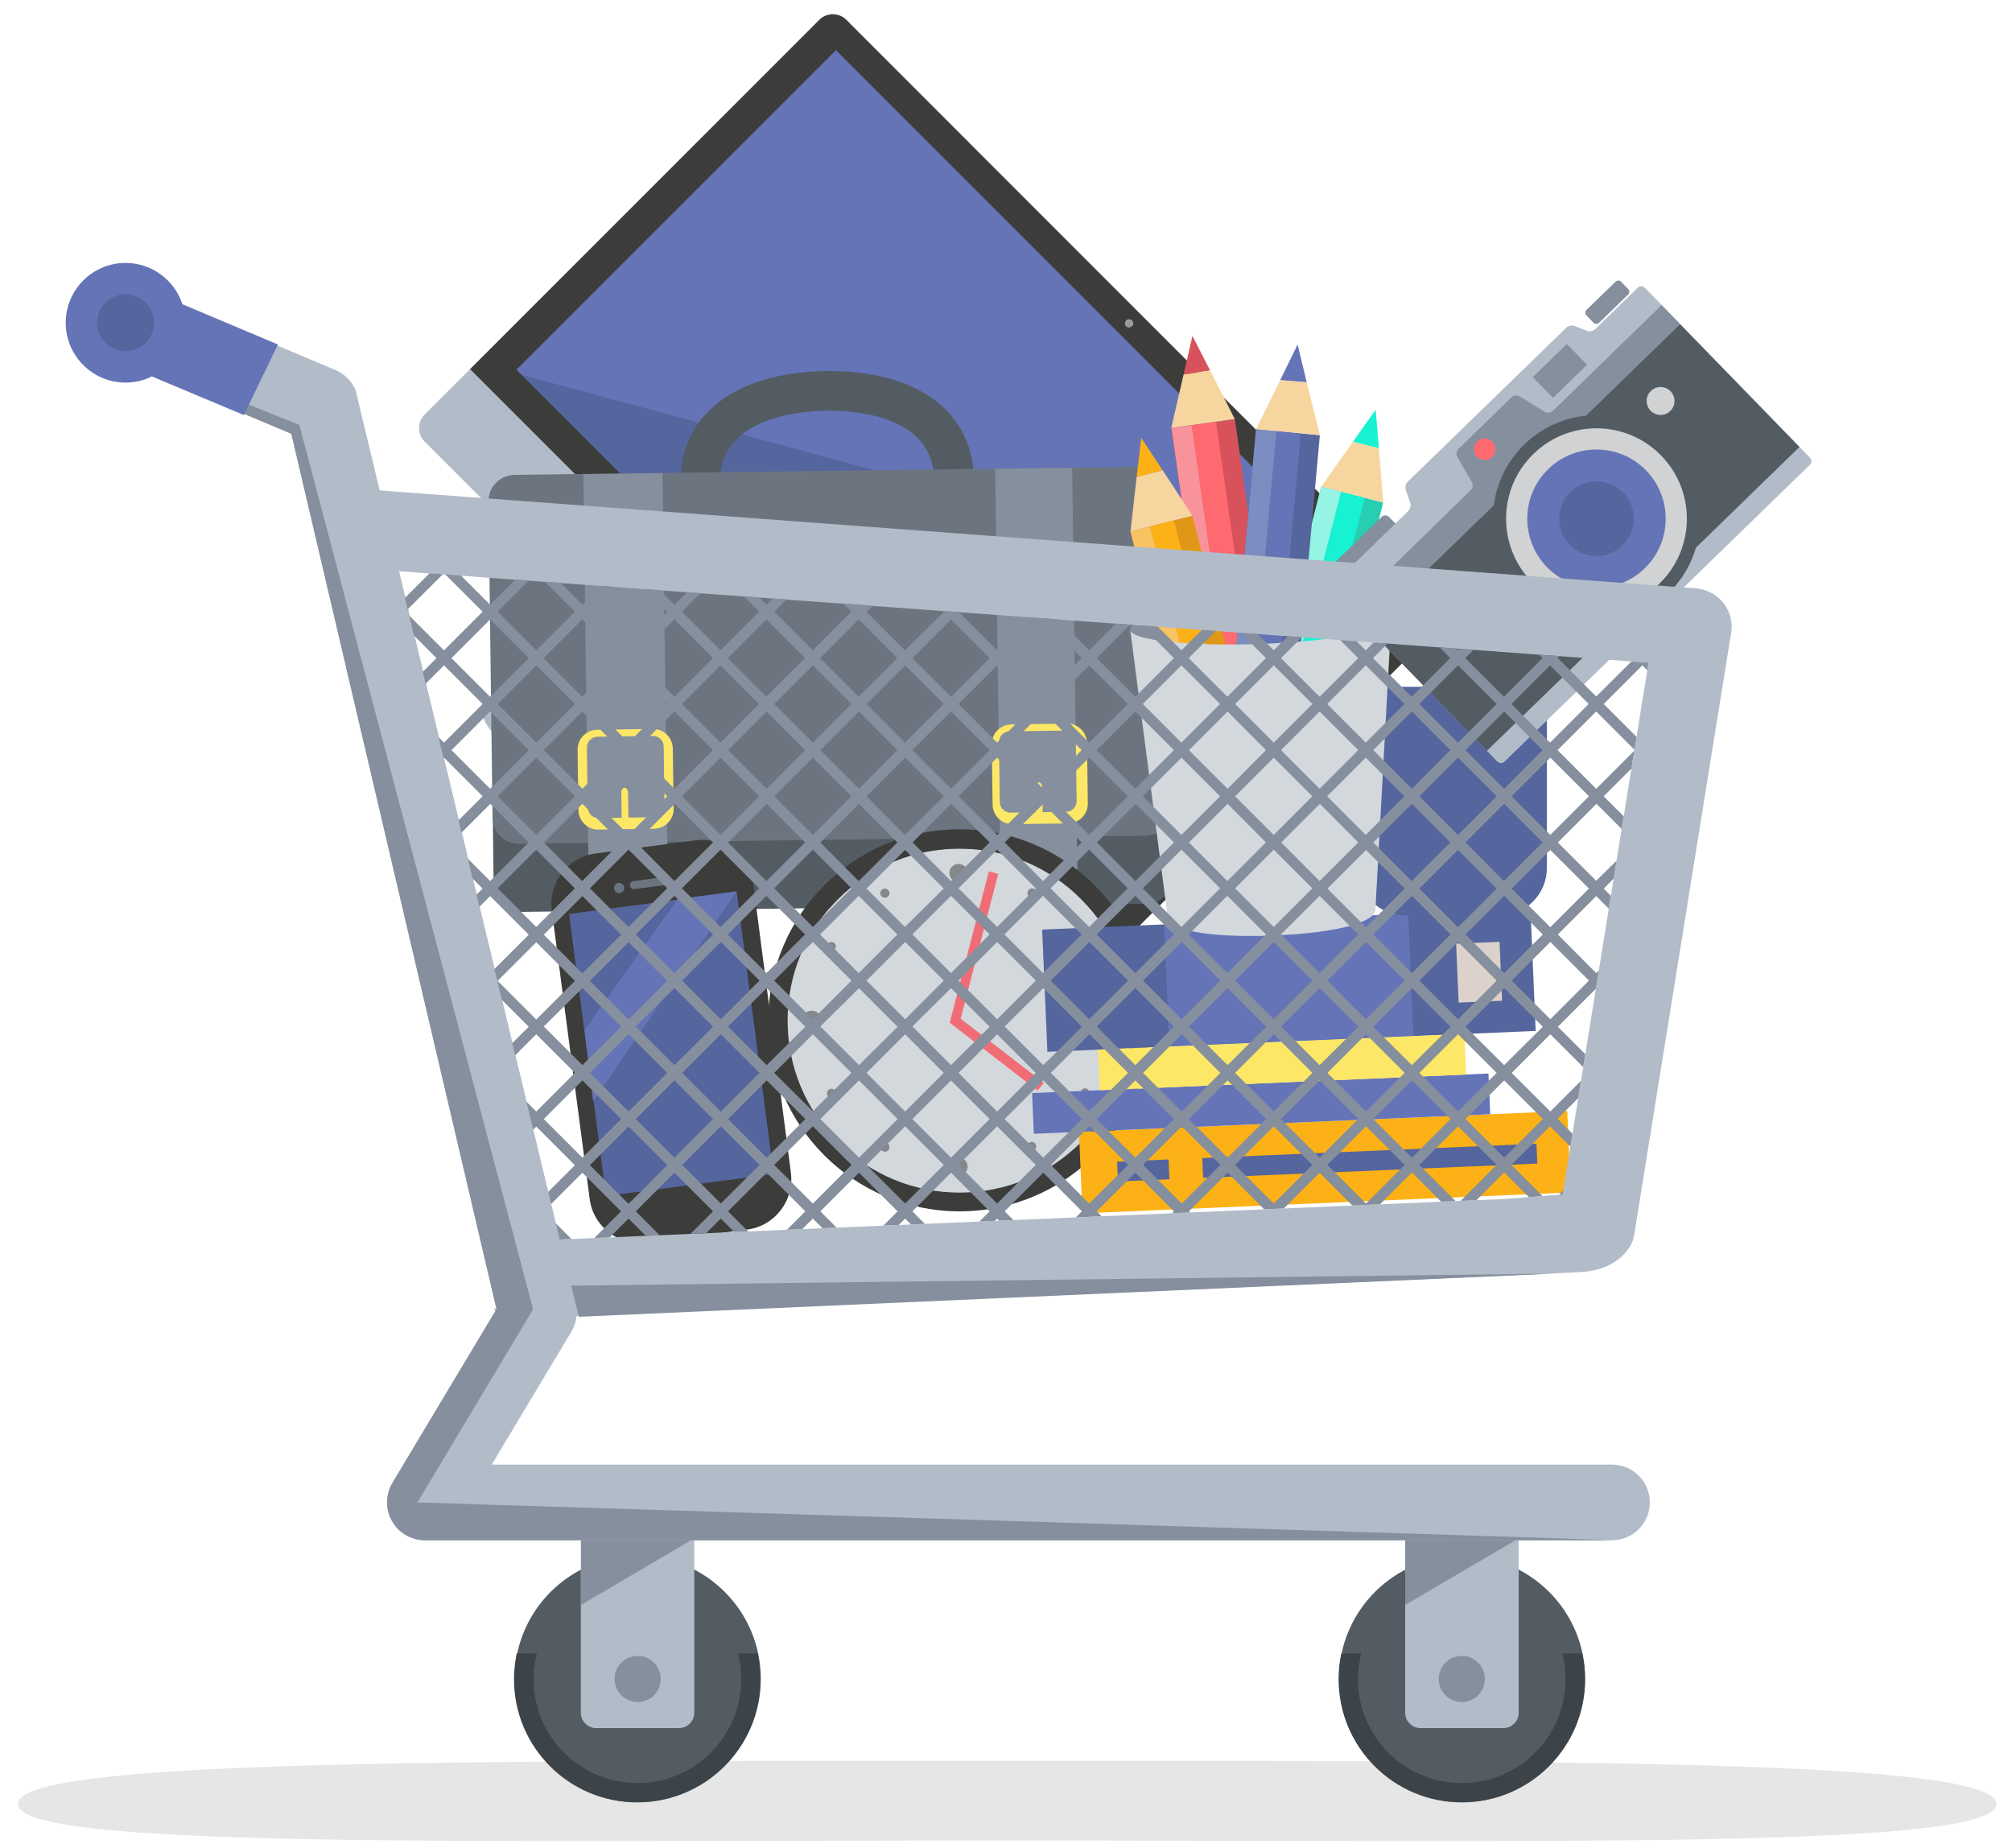 <?xml version="1.0" encoding="utf-8"?>
<!-- Generator: Adobe Illustrator 19.2.1, SVG Export Plug-In . SVG Version: 6.00 Build 0)  -->
<svg version="1.1" xmlns="http://www.w3.org/2000/svg" xmlns:xlink="http://www.w3.org/1999/xlink" x="0px" y="0px"
	 viewBox="0 0 750 688.8" style="enable-background:new 0 0 750 688.8;" xml:space="preserve">
<style type="text/css">
	.st0{opacity:0.1;}
	.st1{fill:#535C63;}
	.st2{fill:#3D4449;}
	.st3{fill:#B2BCC8;}
	.st4{fill:#858F9D;}
	.st5{fill:#55659D;}
	.st6{fill:#6474B7;}
	.st7{fill:#3C3C3B;}
	.st8{fill:#9C9B9B;}
	.st9{fill:#6C757F;}
	.st10{fill:#FDE766;}
	.st11{fill:none;stroke:#6C757F;stroke-width:3;stroke-linecap:round;stroke-miterlimit:10;}
	.st12{fill:#D3D8DD;}
	.st13{fill:#F16D75;}
	.st14{fill:#858789;}
	.st15{fill:#FCB116;}
	.st16{fill:#DCD2CB;}
	.st17{fill:#D8525C;}
	.st18{fill:#F7D59F;}
	.st19{fill:#FE6A70;}
	.st20{fill:#F9939B;}
	.st21{fill:#17F2D3;}
	.st22{fill:#28CEB2;}
	.st23{fill:#95F4E4;}
	.st24{fill:#7C8DC1;}
	.st25{fill:#E09717;}
	.st26{fill:#F9C364;}
	.st27{fill:#D0D2D3;}
	.st28{clip-path:url(#SVGID_2_);fill:#858F9D;}
</style>
<g id="shadow">
	<path class="st0" d="M744.2,672.4c0,16.8-165.1,13.6-368.7,13.6S6.7,689.2,6.7,672.4c0-16.8,165.1-16.1,368.7-16.1
		S744.2,655.6,744.2,672.4z"/>
</g>
<g id="wheels">
	<g>
		<g>
			<ellipse class="st1" cx="237.7" cy="625.8" rx="45.9" ry="45.9"/>
			<path class="st2" d="M275.1,616.3c0.8,3.1,1.2,6.3,1.2,9.6c0,21.3-17.3,38.7-38.7,38.7c-21.3,0-38.7-17.3-38.7-38.7
				c0-3.3,0.5-6.5,1.2-9.6h-7.5c-0.6,3.1-1,6.3-1,9.6c0,25.4,20.6,45.9,45.9,45.9c25.4,0,45.9-20.6,45.9-45.9c0-3.3-0.3-6.5-1-9.6
				H275.1z"/>
			<path class="st3" d="M258.8,638.4c0,3.2-2.6,5.7-5.7,5.7h-30.9c-3.1,0-5.7-2.6-5.7-5.7v-69.2c0-3.1,2.6-5.7,5.7-5.7h30.9
				c3.1,0,5.7,2.6,5.7,5.7V638.4z"/>
			<circle class="st4" cx="237.7" cy="625.8" r="8.6"/>
		</g>
		<g>
			<ellipse class="st1" cx="545" cy="625.8" rx="45.9" ry="45.9"/>
			<path class="st2" d="M582.4,616.3c0.8,3.1,1.2,6.3,1.2,9.6c0,21.3-17.3,38.7-38.7,38.7s-38.7-17.3-38.7-38.7
				c0-3.3,0.5-6.5,1.2-9.6H500c-0.7,3.1-1,6.3-1,9.6c0,25.4,20.6,45.9,45.9,45.9c25.4,0,45.9-20.6,45.9-45.9c0-3.3-0.4-6.5-1-9.6
				H582.4z"/>
			<path class="st3" d="M566.1,638.4c0,3.2-2.6,5.7-5.7,5.7h-30.9c-3.2,0-5.7-2.6-5.7-5.7v-69.2c0-3.1,2.6-5.7,5.7-5.7h30.9
				c3.2,0,5.7,2.6,5.7,5.7V638.4z"/>
			<circle class="st4" cx="544.9" cy="625.8" r="8.6"/>
		</g>
	</g>
	<polygon class="st4" points="216.6,598.2 216.6,573.4 258.8,573.4 	"/>
	<polygon class="st4" points="523.8,598.2 523.8,573.4 566.1,573.4 	"/>
</g>
<g id="imac">
	<g>
		<g>
			
				<rect x="268.1" y="28" transform="matrix(0.707 -0.707 0.707 0.707 -25.26 306.656)" class="st5" width="179" height="311.6"/>
		</g>
		<g>
			<polyline class="st6" points="531,230.7 310.7,10.4 184.1,136.9 			"/>
		</g>
		<g>
			<path class="st4" d="M298.9,305.3L235,241.3c0,0-28.2,27.5-39.9,25.8l78,78C271.4,333.4,298.9,305.3,298.9,305.3z"/>
		</g>
		<g>
			<path class="st3" d="M273.1,345.2l-78-78c-11.8-1.7-25.6-7.4-2,16.2c23.5,23.5,32,32,32,32s8.4,8.4,32,32
				C280.5,370.8,274.8,357,273.1,345.2z"/>
		</g>
		<g>
			<path class="st3" d="M158.3,154.5c-2.8,2.8-2.8,7.3,0,10.1l218.4,218.4c2.8,2.8,7.3,2.8,10.1,0l16.9-16.9L175.2,137.6
				L158.3,154.5z"/>
		</g>
		<g>
			<path class="st7" d="M533.9,225.9L315.5,7.4c-2.8-2.8-7.3-2.8-10.1,0L175.2,137.6l228.5,228.5L533.9,236
				C536.7,233.2,536.7,228.6,533.9,225.9z M421.9,119.5c0.6,0.6,0.6,1.5,0,2.1c-0.6,0.6-1.5,0.6-2.1,0c-0.6-0.6-0.6-1.5,0-2.1
				C420.3,118.9,421.3,118.9,421.9,119.5z M403.6,348.8L192.5,137.8L311.6,18.7l211.1,211.1L403.6,348.8z"/>
		</g>
		<g>
			<path class="st8" d="M419.8,121.6c0.6,0.6,1.5,0.6,2.1,0c0.6-0.6,0.6-1.5,0-2.1c-0.6-0.6-1.5-0.6-2.1,0
				C419.2,120.1,419.2,121,419.8,121.6z"/>
		</g>
	</g>
</g>
<g id="suit_case">
	<g>
		<g>
			<path class="st1" d="M309,231.5c-29.1,0.4-55-23.8-55.3-51.7c-0.3-25.1,20.4-41,54.1-41.5c33.7-0.4,54.8,14.9,55.2,40
				C363.3,206.3,338.1,231.2,309,231.5z M308,153.1c-9.4,0.1-39.9,2.4-39.6,26.5c0.2,17.8,17.6,37.5,40.4,37.2
				c22.8-0.3,39.7-20.4,39.4-38.2C347.9,154.4,317.3,152.9,308,153.1z"/>
		</g>
		<g>
			<path class="st1" d="M436.7,292.6c-0.1-5.4-4.5-9.8-9.9-9.7l-233.5,3c-5.4,0.1-9.8,4.5-9.7,9.9l0.4,34.4c0.1,5.4,4.5,9.8,9.9,9.7
				l233.5-3c5.4-0.1,9.8-4.5,9.7-9.9L436.7,292.6z"/>
		</g>
		<g>
			<g>
				<path class="st9" d="M435.2,183.7c-0.1-5.4-4.5-9.8-9.9-9.7l-233.5,3c-5.4,0.1-9.8,4.5-9.7,9.9l1.5,117.9
					c0.1,5.4,4.5,9.8,9.9,9.7l233.5-3c5.4-0.1,9.8-4.5,9.7-9.9L435.2,183.7z"/>
			</g>
		</g>
		<g>
			<g>
				<g>
					<g>
						
							<rect x="218.5" y="176.5" transform="matrix(1 -1.297925e-02 1.297925e-02 1 -3.329 3.049)" class="st4" width="29.5" height="162.9"/>
					</g>
				</g>
				<g>
					<path class="st10" d="M251.1,301.4c0.1,4.1-3.2,7.4-7.3,7.5l-20.7,0.3c-4.1,0.1-7.4-3.2-7.5-7.3l-0.3-22.4
						c-0.1-4.1,3.2-7.4,7.3-7.5l20.7-0.3c4.1-0.1,7.4,3.2,7.5,7.3L251.1,301.4z M247.4,278.3c0-2.3-1.9-4.1-4.1-4l-20.5,0.3
						c-2.3,0-4.1,1.9-4,4.1l0.3,22.2c0,2.3,1.9,4.1,4.1,4l20.5-0.3c2.3,0,4.1-1.9,4-4.1L247.4,278.3z"/>
				</g>
				<g>
					<g>
						<path class="st10" d="M234.3,307.3c0,0-0.1-8.4-0.2-11.8c0-2.5-2.6-2.5-2.5,0c0,3.4,0.1,6.8,0.2,11.8
							C231.8,309,234.3,309,234.3,307.3C234.3,307.3,234.3,309,234.3,307.3z"/>
					</g>
				</g>
			</g>
			<g>
				<g>
					<g>
						
							<rect x="372" y="174.5" transform="matrix(1 -1.297925e-02 1.297925e-02 1 -3.29 5.037)" class="st4" width="28.7" height="162.9"/>
					</g>
				</g>
				<g>
					<path class="st10" d="M405.5,299.4c0.1,4.1-3.2,7.4-7.3,7.5l-20.7,0.3c-4.1,0.1-7.4-3.2-7.5-7.3l-0.3-22.4
						c-0.1-4.1,3.2-7.4,7.3-7.5l20.7-0.3c4.1-0.1,7.4,3.2,7.5,7.3L405.5,299.4z M401,276.3c0-2.3-1.9-4.1-4.1-4l-20.5,0.3
						c-2.3,0-4.1,1.9-4,4.1l0.3,22.2c0,2.3,1.9,4.1,4.1,4l20.5-0.3c2.3,0,4.1-1.9,4-4.1L401,276.3z"/>
				</g>
				<g>
					<g>
						<path class="st10" d="M388.7,305.3c0,0-0.1-8.4-0.2-11.8c0-2.5-2.6-2.5-2.5,0c0,3.4,0.1,6.8,0.2,11.8
							C386.2,307,388.7,307,388.7,305.3C388.7,305.3,388.7,307,388.7,305.3z"/>
					</g>
				</g>
			</g>
		</g>
	</g>
</g>
<g id="phne">
	<path class="st7" d="M278.5,458.3l-37.4,4.9c-10.4,1.4-20-6-21.3-16.4l-14.1-107.4c-1.4-10.4,6-20,16.4-21.3l37.4-4.9
		c10.4-1.4,20,6,21.3,16.4L294.8,437C296.2,447.4,288.8,457,278.5,458.3z"/>
	<line class="st11" x1="236.3" y1="329.9" x2="248.6" y2="328.3"/>
	
		<rect x="218.8" y="335.8" transform="matrix(0.992 -0.13 0.13 0.992 -48.581 35.973)" class="st5" width="63" height="106"/>
	
		<ellipse transform="matrix(0.992 -0.13 0.13 0.992 -41.16 32.929)" class="st9" cx="230.8" cy="330.7" rx="1.9" ry="1.9"/>
	<polygon class="st6" points="217.9,384 252.6,335.1 274.6,332.2 221.1,410.5 	"/>
</g>
<g id="clock">
	<g id="clock_2_">
		<path class="st12" d="M357.7,316.3c17.1,0,33.2,6.7,45.3,18.8c12.1,12.1,18.8,28.2,18.8,45.3c0,17.1-6.7,33.2-18.8,45.3
			c-12.1,12.1-28.2,18.8-45.3,18.8s-33.2-6.7-45.3-18.8c-12.1-12.1-18.8-28.2-18.8-45.3c0-17.1,6.7-33.2,18.8-45.3
			C324.5,322.9,340.6,316.3,357.7,316.3L357.7,316.3z"/>
		<path class="st7" d="M357.7,316.3c17.1,0,33.2,6.7,45.3,18.8c12.1,12.1,18.8,28.2,18.8,45.3c0,17.1-6.7,33.2-18.8,45.3
			c-12.1,12.1-28.2,18.8-45.3,18.8s-33.2-6.7-45.3-18.8c-12.1-12.1-18.8-28.2-18.8-45.3c0-17.1,6.7-33.2,18.8-45.3
			C324.5,322.9,340.6,316.3,357.7,316.3L357.7,316.3z M357.7,309.1c-39.4,0-71.3,31.9-71.3,71.2c0,39.3,31.9,71.2,71.3,71.2
			c39.3,0,71.3-31.9,71.3-71.2C428.9,341,397,309.1,357.7,309.1L357.7,309.1z"/>
		<polygon class="st13" points="358.1,379.7 372.1,325.7 368.6,324.8 354.1,380.9 353.9,381.1 386.8,406.5 389.1,403.6 		"/>
		<g>
			<circle class="st14" cx="411.8" cy="380.1" r="3.4"/>
			<circle class="st14" cx="302.6" cy="380.1" r="3.4"/>
			<circle class="st14" cx="357.3" cy="325.4" r="3.4"/>
			<circle class="st14" cx="357.3" cy="434.8" r="3.4"/>
			
				<ellipse transform="matrix(0.5 -0.866 0.866 0.5 -150.607 553.963)" class="st14" cx="404.5" cy="407.4" rx="1.7" ry="1.7"/>
			
				<ellipse transform="matrix(0.5 -0.866 0.866 0.5 -150.6 444.738)" class="st14" cx="309.9" cy="352.8" rx="1.7" ry="1.7"/>
			
				<ellipse transform="matrix(0.5 -0.866 0.866 0.5 -95.853 499.585)" class="st14" cx="384.7" cy="332.8" rx="1.7" ry="1.7"/>
			<ellipse transform="matrix(0.5 -0.866 0.866 0.5 -205.295 499.502)" class="st14" cx="329.9" cy="427.5" rx="1.7" ry="1.7"/>
			
				<ellipse transform="matrix(0.866 -0.5 0.5 0.866 -162.176 249.485)" class="st14" cx="384.6" cy="427.4" rx="1.7" ry="1.7"/>
			
				<ellipse transform="matrix(0.866 -0.5 0.5 0.866 -122.238 209.655)" class="st14" cx="329.9" cy="332.8" rx="1.7" ry="1.7"/>
			<ellipse transform="matrix(0.866 -0.5 0.5 0.866 -122.215 249.623)" class="st14" cx="404.7" cy="352.9" rx="1.7" ry="1.7"/>
			
				<ellipse transform="matrix(0.866 -0.5 0.5 0.866 -162.23 209.486)" class="st14" cx="309.9" cy="407.6" rx="1.7" ry="1.7"/>
		</g>
	</g>
</g>
<g id="books">
	<g id="books_4_">
		
			<rect x="402.8" y="418" transform="matrix(0.999 -4.275434e-02 4.275434e-02 0.999 -18.07 21.513)" class="st15" width="182.2" height="30.4"/>
		
			<rect x="389.4" y="342.6" transform="matrix(0.999 -4.275434e-02 4.275434e-02 0.999 -15.183 20.877)" class="st5" width="182.2" height="45.6"/>
		
			<rect x="434.9" y="342.6" transform="matrix(0.999 -4.275434e-02 4.275434e-02 0.999 -15.183 20.877)" class="st6" width="91.1" height="45.6"/>
		
			<rect x="385" y="403.8" transform="matrix(0.999 -4.275434e-02 4.275434e-02 0.999 -17.161 20.474)" class="st6" width="170.3" height="15.2"/>
		
			<rect x="409.6" y="388.3" transform="matrix(0.999 -4.275434e-02 4.275434e-02 0.999 -16.489 20.797)" class="st10" width="136.7" height="15.2"/>
		
			<rect x="543.3" y="351.4" transform="matrix(0.999 -4.275434e-02 4.275434e-02 0.999 -14.992 23.908)" class="st16" width="16.2" height="22"/>
		
			<rect x="448.3" y="429" transform="matrix(0.999 -4.275434e-02 4.275434e-02 0.999 -18.03 22.23)" class="st5" width="124.7" height="7.4"/>
		
			<rect x="416.6" y="432.6" transform="matrix(0.999 -4.275434e-02 4.275434e-02 0.999 -18.262 18.622)" class="st5" width="19.2" height="7.4"/>
	</g>
</g>
<g id="cup">
	<path class="st5" d="M506.2,256.1v20.8c-9,1.8-16.2,9.3-17.2,18.9c-1.2,11.2,6.4,21.4,17.2,23.5v4.3c0,9.7,7.9,17.6,17.6,17.6h35.2
		c9.7,0,17.6-7.9,17.6-17.6v-67.6H506.2z M495.2,296.5c0.7-6.4,5.2-11.4,11-13.1v29.5C499.2,310.9,494.4,304,495.2,296.5z"/>
</g>
<g id="pencil_bucket">
	<g>
		<polygon class="st17" points="451.1,138.1 441.2,139.6 444.5,125.2 		"/>
		<g>
			
				<ellipse transform="matrix(0.999 -3.739868e-02 3.739868e-02 0.999 -8.38 17.74)" class="st4" cx="470" cy="232.9" rx="48.7" ry="7.1"/>
			<polygon class="st17" points="477.1,274.3 453.5,277.6 436.6,159.5 460.3,156.2 			"/>
			<polygon class="st18" points="436.6,159.5 441.2,139.6 451.1,138.1 460.3,156.2 			"/>
		</g>
		<polygon class="st19" points="453.3,157.2 444.2,158.5 461,276.5 470.1,275.2 		"/>
		<polygon class="st20" points="436.7,159.5 444.2,158.5 461,276.5 453.5,277.6 		"/>
		<polygon class="st21" points="514,167.1 504.3,164.7 512.8,152.7 		"/>
		<g>
			<polygon class="st22" points="486.2,302.9 463.1,297 492.5,181.4 515.6,187.3 			"/>
			<polygon class="st18" points="492.5,181.4 504.3,164.7 514,167.1 515.6,187.3 			"/>
		</g>
		<polygon class="st21" points="508.7,185.6 499.9,183.3 470.4,298.9 479.3,301.1 		"/>
		<polygon class="st23" points="492.5,181.4 499.9,183.3 470.4,298.9 463.1,297 		"/>
		<polygon class="st6" points="487.1,142.5 477.2,141.7 483.7,128.4 		"/>
		<g>
			<polygon class="st5" points="481.2,281 457.4,278.8 468.2,160 492,162.2 			"/>
			<polygon class="st18" points="468.2,160 477.2,141.7 487.1,142.5 492,162.2 			"/>
		</g>
		<polygon class="st6" points="484.9,161.6 475.8,160.7 465,279.5 474.1,280.3 		"/>
		<polygon class="st24" points="468.2,160 475.8,160.7 465,279.5 457.4,278.8 		"/>
		<polygon class="st15" points="433.4,175.3 423.7,177.8 425.4,163.2 		"/>
		<g>
			<polygon class="st25" points="474.1,307.8 450.9,313.6 421.4,198.1 444.5,192.2 			"/>
			<polygon class="st18" points="421.4,198.1 423.7,177.8 433.4,175.3 444.5,192.2 			"/>
		</g>
		<polygon class="st15" points="437.6,194 428.7,196.3 458.3,311.8 467.1,309.5 		"/>
		<polygon class="st26" points="421.4,198.1 428.7,196.3 458.3,311.8 450.9,313.6 		"/>
	</g>
	<g>
		<path class="st12" d="M421.3,234.7c0.1,3.9,22.1,6.3,48.9,5.3s48.5-5,48.4-8.9l-5.9,108l0,0l0,0c0.1,3.9-11.6,8.6-38.4,9.6
			s-38.9-2.8-39-6.7l0,0l0,0L421.3,234.7z"/>
	</g>
</g>
<g id="camera">
	<g>
		<g>
			<path class="st4" d="M515.1,192.6L498,209.2c-0.7,0.7-0.7,1.9,0,2.6l3.4,3.5c0.7,0.7,1.9,0.7,2.6,0l17.1-16.6
				c0.7-0.7,0.7-1.9,0-2.6l-3.4-3.5C517,192,515.8,191.9,515.1,192.6z"/>
			<path class="st3" d="M610.5,107.2l-15.9,15.5c-0.7,0.7-2.1,1-3,0.6l-4.7-1.8c-0.9-0.4-2.3-0.1-3,0.6l-59.2,57.5
				c-0.7,0.7-1,2-0.7,3l1.7,4.8c0.3,0.9,0,2.3-0.7,3l-28.3,27.6c-0.7,0.7-0.7,1.9,0,2.6l61.5,63.3c0.7,0.7,1.9,0.7,2.6,0
				l113.9-110.7c0.7-0.7,0.7-1.9,0-2.6l-61.5-63.3C612.4,106.5,611.2,106.5,610.5,107.2z"/>
			<path class="st4" d="M619.4,113.7l-40.6,39.5c-0.7,0.7-2,0.8-2.9,0.3l-9.5-5.8c-0.9-0.5-2.1-0.4-2.9,0.3l-19.9,19.4
				c-0.7,0.7-0.9,2-0.4,2.8l5.5,9.6c0.5,0.9,0.3,2.2-0.4,2.8L502.9,227l6.8,7l116.5-113.3L619.4,113.7z"/>
			<ellipse transform="matrix(0.717 -0.697 0.697 0.717 40.024 433.197)" class="st19" cx="553.4" cy="167.3" rx="4" ry="4"/>
			
				<rect x="572.6" y="132.7" transform="matrix(0.717 -0.697 0.697 0.717 68.323 444.505)" class="st4" width="17.7" height="10.8"/>
			<path class="st4" d="M602.2,105l-10.8,10.5c-0.6,0.6-0.6,1.5,0,2.1l2.6,2.7c0.6,0.6,1.5,0.6,2.1,0l10.8-10.5
				c0.6-0.6,0.6-1.5,0-2.1l-2.6-2.7C603.8,104.4,602.8,104.4,602.2,105z"/>
		</g>
		<g>
			
				<rect x="509" y="168.3" transform="matrix(0.717 -0.697 0.697 0.717 27.462 468.156)" class="st1" width="162.5" height="63.9"/>
			<g>
				<g>
					
						<ellipse transform="matrix(0.717 -0.697 0.697 0.717 33.763 469.603)" class="st1" cx="595.1" cy="193.2" rx="38.6" ry="38.6"/>
					
						<ellipse transform="matrix(0.717 -0.697 0.697 0.717 33.763 469.603)" class="st27" cx="595.1" cy="193.2" rx="33.7" ry="33.7"/>
					
						<ellipse transform="matrix(0.717 -0.697 0.697 0.717 33.763 469.602)" class="st6" cx="595.1" cy="193.2" rx="25.8" ry="25.8"/>
					
						<ellipse transform="matrix(0.717 -0.697 0.697 0.717 33.763 469.603)" class="st5" cx="595.1" cy="193.2" rx="13.9" ry="13.9"/>
					
						<ellipse transform="matrix(0.717 -0.697 0.697 0.717 33.763 469.603)" class="st5" cx="595.1" cy="193.2" rx="7.7" ry="7.7"/>
				</g>
				<g>
					
						<ellipse transform="matrix(0.717 -0.697 0.697 0.717 71.121 473.851)" class="st27" cx="619" cy="149.3" rx="5.2" ry="5.2"/>
				</g>
			</g>
		</g>
	</g>
</g>
<g id="cart">
	<path class="st3" d="M204.1,488.7l-19-0.7c-2.7-1.6,1.2,2.9,0,0l0,0l-60.3-285.7l13.3-5.4l-13.3,5.4c-1.8-4.6-1.2-9.8,1.7-13.8l0,0
		c2.9-4,7.6-6.2,12.6-5.9l0,0l493,36.7c4,0.3,7.7,2.2,10.3,5.4l0,0c2.5,3.2,3.6,7.2,2.9,11.2l0,0l-36.2,224.8
		c-0.7,4.5-6.4,12.5-19.2,13.4c0,0,2.1-0.1,0,0l-24.8,1.2l-353,15.4c-0.2,0-0.4,0-0.6,0l0,0C208.9,490.8,206.3,490.1,204.1,488.7
		L204.1,488.7z M208.6,462L208.6,462l352.1-15.1l21.8-1.7l32-198.2l-465.9-34.1L208.6,462L208.6,462z"/>
	<path class="st3" d="M158.4,574.1c-5.1,0-9.8-2.7-12.3-7.2l0,0c-2.5-4.4-2.4-9.8,0.2-14.2l0,0l38.8-64.7l-76.5-326.4l-43.5-18.3
		l0,0c-7.2-3-10.5-11.3-7.5-18.5l0,0c3-7.2,11.3-10.6,18.5-7.5l0,0l48.9,20.6c3.5,1.5,6.2,4.2,7.6,7.7l0,0L213.9,484
		c1.7,4.1,1.3,8.7-1,12.5l0,0l-29.6,49.4h417.6c7.8,0,14.1,6.3,14.1,14.1l0,0c0,7.8-6.3,14.1-14.1,14.1H158.4z"/>
	<path class="st4" d="M185.1,488l-38.8,64.7c-2.6,4.4-2.7,9.8-0.2,14.2c2.5,4.4,7.2,7.2,12.3,7.2h442.5c7.8,0-445.3-14.1-445.3-14.1
		l43.1-72H185.1z"/>
	<g>
		<defs>
			<path id="SVGID_1_" d="M148.5,212.8L614.5,247l-32,198.2l-21.8,1.7L208.6,462l0,0L148.5,212.8z"/>
		</defs>
		<clipPath id="SVGID_2_">
			<use xlink:href="#SVGID_1_"  style="overflow:visible;"/>
		</clipPath>
		<path class="st28" d="M964.1,531.3l2.8-2.8L735.3,296.8l116-116l-2.8-2.8l-116,116l-14.4-14.4l98.8-98.8l-2.8-2.8l-98.8,98.8
			l-14.4-14.4l81.7-81.7l-2.8-2.8l-81.7,81.7l-14.4-14.4l64.5-64.5l-2.8-2.8l-64.5,64.5l-14.4-14.4l47.3-47.3L711,178l-47.3,47.3
			l-14.4-14.4l30.1-30.1l-2.8-2.8l-30.1,30.1l-14.4-14.4l12.9-12.9l-2.8-2.8l-12.9,12.9L616.4,178l-2.8,2.8l12.9,12.9l-14.4,14.4
			l-14.4-14.4l12.9-12.9L608,178L595,190.9L582.1,178l-2.8,2.8l12.9,12.9l-14.4,14.4l-14.4-14.4l12.9-12.9l-2.8-2.8l-12.9,12.9
			L547.7,178l-2.8,2.8l12.9,12.9l-14.4,14.4l-14.4-14.4l12.9-12.9l-2.8-2.8l-12.9,12.9L513.4,178l-2.8,2.8l12.9,12.9l-14.4,14.4
			l-14.4-14.4l12.9-12.9l-2.8-2.8l-12.9,12.9L479,178l-2.8,2.8l12.9,12.9l-14.4,14.4l-14.4-14.4l12.9-12.9l-2.8-2.8l-12.9,12.9
			L444.6,178l-2.8,2.8l12.9,12.9l-14.4,14.4l-14.4-14.4l12.9-12.9l-2.8-2.8l-12.9,12.9L410.3,178l-2.8,2.8l12.9,12.9L406,208.1
			l-14.4-14.4l12.9-12.9l-2.8-2.8l-12.9,12.9L375.9,178l-2.8,2.8l12.9,12.9l-14.4,14.4l-14.4-14.4l12.9-12.9l-2.8-2.8l-12.9,12.9
			L341.6,178l-2.8,2.8l12.9,12.9l-14.4,14.4L323,193.7l12.9-12.9l-2.8-2.8l-12.9,12.9L307.2,178l-2.8,2.8l12.9,12.9L303,208.1
			l-14.4-14.4l12.9-12.9l-2.8-2.8l-12.9,12.9L272.9,178l-2.8,2.8l12.9,12.9l-14.4,14.4l-14.4-14.4l12.9-12.9l-2.8-2.8l-12.9,12.9
			L238.5,178l-2.8,2.8l12.9,12.9l-14.4,14.4l-14.4-14.4l12.9-12.9L230,178l-12.9,12.9L204.1,178l-2.8,2.8l12.9,12.9l-14.4,14.4
			l-14.4-14.4l12.9-12.9l-2.8-2.8l-12.9,12.9L169.8,178l-2.8,2.8l12.9,12.9l-14.4,14.4l-14.4-14.4l12.9-12.9l-2.8-2.8l-12.9,12.9
			L135.4,178l-2.8,2.8l12.9,12.9l-14.4,14.4l-14.4-14.4l12.9-12.9l-2.8-2.8L114,190.9L101.1,178l-2.8,2.8l12.9,12.9l-14.4,14.4
			L66.7,178l-2.8,2.8L94,210.9l-14.4,14.4L32.4,178l-2.8,2.8l47.3,47.3l-14.4,14.4L-2,178l-2.8,2.8l64.5,64.5l-14.4,14.4L-36.4,178
			l-2.8,2.8l81.7,81.7l-14.4,14.4L-70.7,178l-2.8,2.8l98.8,98.8L10.9,294l-116-116l-2.8,2.8l116,116l-231.7,231.7l2.8,2.8
			L10.9,299.6L25.3,314l-214.5,214.5l2.8,2.8L28.1,316.8l14.4,14.4l-197.3,197.3l2.8,2.8L45.3,334l14.4,14.4l-180.2,180.2l2.8,2.8
			L62.5,351.2l14.4,14.4l-163,163l2.8,2.8l163-163L94,382.7L-51.8,528.5l2.8,2.8L96.8,385.5l14.4,14.4L-17.4,528.5l2.8,2.8
			L114,402.7l14.4,14.4L16.9,528.5l2.8,2.8l111.4-111.4l14.4,14.4l-94.3,94.3l2.8,2.8l94.3-94.3l14.4,14.4l-77.1,77.1l2.8,2.8
			l77.1-77.1l14.4,14.4L120,528.5l2.8,2.8l59.9-59.9l14.4,14.4l-42.7,42.7l2.8,2.8l42.7-42.7l14.4,14.4l-25.5,25.5l2.8,2.8
			l25.5-25.5l14.4,14.4l-8.4,8.4l2.8,2.8l8.4-8.4l8.4,8.4l2.8-2.8l-8.4-8.4l14.4-14.4l14.4,14.4l-8.4,8.4l2.8,2.8l8.4-8.4l8.4,8.4
			l2.8-2.8l-8.4-8.4l14.4-14.4l14.4,14.4l-8.4,8.4l2.8,2.8l8.4-8.4l8.4,8.4l2.8-2.8l-8.4-8.4l14.4-14.4l14.4,14.4l-8.4,8.4l2.8,2.8
			l8.4-8.4l8.4,8.4l2.8-2.8l-8.4-8.4l14.4-14.4l14.4,14.4l-8.4,8.4l2.8,2.8l8.4-8.4l8.4,8.4l2.8-2.8l-8.4-8.4l14.4-14.4l14.4,14.4
			l-8.4,8.4l2.8,2.8l8.4-8.4l8.4,8.4l2.8-2.8l-8.4-8.4l14.4-14.4l14.4,14.4l-8.4,8.4l2.8,2.8l8.4-8.4l8.4,8.4l2.8-2.8l-8.4-8.4
			l14.4-14.4l14.4,14.4l-8.4,8.4l2.8,2.8l8.4-8.4l8.4,8.4l2.8-2.8l-8.4-8.4l14.4-14.4l14.4,14.4l-8.4,8.4l2.8,2.8l8.4-8.4l8.4,8.4
			l2.8-2.8l-8.4-8.4l14.4-14.4l25.5,25.5l2.8-2.8l-25.5-25.5l14.4-14.4l42.7,42.7l2.8-2.8l-42.7-42.7l14.4-14.4l59.9,59.9l2.8-2.8
			l-59.9-59.9l14.4-14.4l77.1,77.1l2.8-2.8l-77.1-77.1l14.4-14.4l94.3,94.3l2.8-2.8l-94.3-94.3l14.4-14.4l111.4,111.4l2.8-2.8
			L615,417.1l14.4-14.4L758,531.3l2.8-2.8L632.2,399.9l14.4-14.4l145.8,145.8l2.8-2.8L649.4,382.7l14.4-14.4l163,163l2.8-2.8
			l-163-163l14.4-14.4l180.2,180.2l2.8-2.8L683.7,348.3l14.4-14.4l197.3,197.3l2.8-2.8L700.9,331.2l14.4-14.4l214.5,214.5l2.8-2.8
			L718.1,314l14.4-14.4L964.1,531.3z M712.4,279.6L698.1,294l-14.4-14.4l14.4-14.4L712.4,279.6z M148.4,299.6l14.4,14.4l-14.4,14.4
			L134,314L148.4,299.6z M131.2,311.2l-14.4-14.4l14.4-14.4l14.4,14.4L131.2,311.2z M575,314l-14.4,14.4L546.3,314l14.4-14.4
			L575,314z M563.5,296.8l14.4-14.4l14.4,14.4l-14.4,14.4L563.5,296.8z M217.1,334l14.4,14.4l-14.4,14.4l-14.4-14.4L217.1,334z
			 M199.9,345.5l-14.4-14.4l14.4-14.4l14.4,14.4L199.9,345.5z M506.3,348.3l-14.4,14.4l-14.4-14.4l14.4-14.4L506.3,348.3z
			 M494.8,331.2l14.4-14.4l14.4,14.4l-14.4,14.4L494.8,331.2z M474.8,345.5l-14.4-14.4l14.4-14.4l14.4,14.4L474.8,345.5z
			 M471.9,348.3l-14.4,14.4l-14.4-14.4l14.4-14.4L471.9,348.3z M440.4,345.5l-14.4-14.4l14.4-14.4l14.4,14.4L440.4,345.5z
			 M437.6,348.3l-14.4,14.4l-14.4-14.4l14.4-14.4L437.6,348.3z M406,345.5l-14.4-14.4l14.4-14.4l14.4,14.4L406,345.5z M403.2,348.3
			l-14.4,14.4l-14.4-14.4l14.4-14.4L403.2,348.3z M371.7,345.5l-14.4-14.4l14.4-14.4l14.4,14.4L371.7,345.5z M368.9,348.3
			l-14.4,14.4l-14.4-14.4l14.4-14.4L368.9,348.3z M337.3,345.5L323,331.2l14.4-14.4l14.4,14.4L337.3,345.5z M334.5,348.3l-14.4,14.4
			l-14.4-14.4l14.4-14.4L334.5,348.3z M303,345.5l-14.4-14.4l14.4-14.4l14.4,14.4L303,345.5z M300.1,348.3l-14.4,14.4l-14.4-14.4
			l14.4-14.4L300.1,348.3z M268.6,345.5l-14.4-14.4l14.4-14.4l14.4,14.4L268.6,345.5z M265.8,348.3l-14.4,14.4l-14.4-14.4l14.4-14.4
			L265.8,348.3z M234.3,345.5l-14.4-14.4l14.4-14.4l14.4,14.4L234.3,345.5z M234.3,351.2l14.4,14.4l-14.4,14.4l-14.4-14.4
			L234.3,351.2z M251.4,368.3l14.4,14.4L251.4,397l-14.4-14.4L251.4,368.3z M254.3,365.5l14.4-14.4l14.4,14.4l-14.4,14.4
			L254.3,365.5z M285.8,368.3l14.4,14.4L285.8,397l-14.4-14.4L285.8,368.3z M288.6,365.5l14.4-14.4l14.4,14.4L303,379.9L288.6,365.5
			z M320.2,368.3l14.4,14.4L320.2,397l-14.4-14.4L320.2,368.3z M323,365.5l14.4-14.4l14.4,14.4l-14.4,14.4L323,365.5z M354.5,368.3
			l14.4,14.4L354.5,397l-14.4-14.4L354.5,368.3z M357.3,365.5l14.4-14.4l14.4,14.4l-14.4,14.4L357.3,365.5z M388.9,368.3l14.4,14.4
			L388.9,397l-14.4-14.4L388.9,368.3z M391.7,365.5l14.4-14.4l14.4,14.4L406,379.9L391.7,365.5z M423.2,368.3l14.4,14.4L423.2,397
			l-14.4-14.4L423.2,368.3z M426.1,365.5l14.4-14.4l14.4,14.4l-14.4,14.4L426.1,365.5z M457.6,368.3l14.4,14.4L457.6,397l-14.4-14.4
			L457.6,368.3z M460.4,365.5l14.4-14.4l14.4,14.4l-14.4,14.4L460.4,365.5z M491.9,368.3l14.4,14.4L491.9,397l-14.4-14.4
			L491.9,368.3z M494.8,365.5l14.4-14.4l14.4,14.4l-14.4,14.4L494.8,365.5z M511.9,348.3l14.4-14.4l14.4,14.4l-14.4,14.4
			L511.9,348.3z M529.1,331.2l14.4-14.4l14.4,14.4l-14.4,14.4L529.1,331.2z M543.5,311.2l-14.4-14.4l14.4-14.4l14.4,14.4
			L543.5,311.2z M540.6,314l-14.4,14.4L511.9,314l14.4-14.4L540.6,314z M509.1,311.2l-14.4-14.4l14.4-14.4l14.4,14.4L509.1,311.2z
			 M506.3,314l-14.4,14.4L477.6,314l14.4-14.4L506.3,314z M474.8,311.2l-14.4-14.4l14.4-14.4l14.4,14.4L474.8,311.2z M471.9,314
			l-14.4,14.4L443.2,314l14.4-14.4L471.9,314z M440.4,311.2l-14.4-14.4l14.4-14.4l14.4,14.4L440.4,311.2z M437.6,314l-14.4,14.4
			L408.9,314l14.4-14.4L437.6,314z M406,311.2l-14.4-14.4l14.4-14.4l14.4,14.4L406,311.2z M403.2,314l-14.4,14.4L374.5,314
			l14.4-14.4L403.2,314z M371.7,311.2l-14.4-14.4l14.4-14.4l14.4,14.4L371.7,311.2z M368.9,314l-14.4,14.4L340.2,314l14.4-14.4
			L368.9,314z M337.3,311.2L323,296.8l14.4-14.4l14.4,14.4L337.3,311.2z M334.5,314l-14.4,14.4L305.8,314l14.4-14.4L334.5,314z
			 M303,311.2l-14.4-14.4l14.4-14.4l14.4,14.4L303,311.2z M300.1,314l-14.4,14.4L271.4,314l14.4-14.4L300.1,314z M268.6,311.2
			l-14.4-14.4l14.4-14.4l14.4,14.4L268.6,311.2z M265.8,314l-14.4,14.4L237.1,314l14.4-14.4L265.8,314z M234.3,311.2l-14.4-14.4
			l14.4-14.4l14.4,14.4L234.3,311.2z M231.4,314l-14.4,14.4L202.7,314l14.4-14.4L231.4,314z M199.9,311.2l-14.4-14.4l14.4-14.4
			l14.4,14.4L199.9,311.2z M197.1,314l-14.4,14.4L168.4,314l14.4-14.4L197.1,314z M165.5,311.2l-14.4-14.4l14.4-14.4l14.4,14.4
			L165.5,311.2z M165.5,316.8l14.4,14.4l-14.4,14.4l-14.4-14.4L165.5,316.8z M182.7,334l14.4,14.4l-14.4,14.4l-14.4-14.4L182.7,334z
			 M199.9,351.2l14.4,14.4l-14.4,14.4l-14.4-14.4L199.9,351.2z M217.1,368.3l14.4,14.4L217.1,397l-14.4-14.4L217.1,368.3z
			 M234.3,385.5l14.4,14.4l-14.4,14.4l-14.4-14.4L234.3,385.5z M251.4,402.7l14.4,14.4l-14.4,14.4l-14.4-14.4L251.4,402.7z
			 M254.3,399.9l14.4-14.4l14.4,14.4l-14.4,14.4L254.3,399.9z M285.8,402.7l14.4,14.4l-14.4,14.4l-14.4-14.4L285.8,402.7z
			 M288.6,399.9l14.4-14.4l14.4,14.4L303,414.2L288.6,399.9z M320.2,402.7l14.4,14.4l-14.4,14.4l-14.4-14.4L320.2,402.7z M323,399.9
			l14.4-14.4l14.4,14.4l-14.4,14.4L323,399.9z M354.5,402.7l14.4,14.4l-14.4,14.4l-14.4-14.4L354.5,402.7z M357.3,399.9l14.4-14.4
			l14.4,14.4l-14.4,14.4L357.3,399.9z M388.9,402.7l14.4,14.4l-14.4,14.4l-14.4-14.4L388.9,402.7z M391.7,399.9l14.4-14.4l14.4,14.4
			L406,414.2L391.7,399.9z M423.2,402.7l14.4,14.4l-14.4,14.4l-14.4-14.4L423.2,402.7z M426.1,399.9l14.4-14.4l14.4,14.4l-14.4,14.4
			L426.1,399.9z M457.6,402.7l14.4,14.4l-14.4,14.4l-14.4-14.4L457.6,402.7z M460.4,399.9l14.4-14.4l14.4,14.4l-14.4,14.4
			L460.4,399.9z M491.9,402.7l14.4,14.4l-14.4,14.4l-14.4-14.4L491.9,402.7z M494.8,399.9l14.4-14.4l14.4,14.4l-14.4,14.4
			L494.8,399.9z M511.9,382.7l14.4-14.4l14.4,14.4L526.3,397L511.9,382.7z M529.1,365.5l14.4-14.4l14.4,14.4l-14.4,14.4L529.1,365.5
			z M546.3,348.3l14.4-14.4l14.4,14.4l-14.4,14.4L546.3,348.3z M563.5,331.2l14.4-14.4l14.4,14.4l-14.4,14.4L563.5,331.2z
			 M580.7,314l14.4-14.4l14.4,14.4L595,328.3L580.7,314z M597.8,296.8l14.4-14.4l14.4,14.4l-14.4,14.4L597.8,296.8z M615,279.6
			l14.4-14.4l14.4,14.4L629.4,294L615,279.6z M612.2,276.8l-14.4-14.4l14.4-14.4l14.4,14.4L612.2,276.8z M609.4,279.6L595,294
			l-14.4-14.4l14.4-14.4L609.4,279.6z M577.8,276.8l-14.4-14.4l14.4-14.4l14.4,14.4L577.8,276.8z M575,279.6L560.7,294l-14.4-14.4
			l14.4-14.4L575,279.6z M543.5,276.8l-14.4-14.4l14.4-14.4l14.4,14.4L543.5,276.8z M540.6,279.6L526.3,294l-14.4-14.4l14.4-14.4
			L540.6,279.6z M509.1,276.8l-14.4-14.4l14.4-14.4l14.4,14.4L509.1,276.8z M506.3,279.6L491.9,294l-14.4-14.4l14.4-14.4
			L506.3,279.6z M474.8,276.8l-14.4-14.4l14.4-14.4l14.4,14.4L474.8,276.8z M471.9,279.6L457.6,294l-14.4-14.4l14.4-14.4
			L471.9,279.6z M440.4,276.8l-14.4-14.4l14.4-14.4l14.4,14.4L440.4,276.8z M437.6,279.6L423.2,294l-14.4-14.4l14.4-14.4
			L437.6,279.6z M406,276.8l-14.4-14.4l14.4-14.4l14.4,14.4L406,276.8z M403.2,279.6L388.9,294l-14.4-14.4l14.4-14.4L403.2,279.6z
			 M371.7,276.8l-14.4-14.4l14.4-14.4l14.4,14.4L371.7,276.8z M368.9,279.6L354.5,294l-14.4-14.4l14.4-14.4L368.9,279.6z
			 M337.3,276.8L323,262.4l14.4-14.4l14.4,14.4L337.3,276.8z M334.5,279.6L320.2,294l-14.4-14.4l14.4-14.4L334.5,279.6z M303,276.8
			l-14.4-14.4l14.4-14.4l14.4,14.4L303,276.8z M300.1,279.6L285.8,294l-14.4-14.4l14.4-14.4L300.1,279.6z M268.6,276.8l-14.4-14.4
			l14.4-14.4l14.4,14.4L268.6,276.8z M265.8,279.6L251.4,294l-14.4-14.4l14.4-14.4L265.8,279.6z M234.3,276.8l-14.4-14.4l14.4-14.4
			l14.4,14.4L234.3,276.8z M231.4,279.6L217.1,294l-14.4-14.4l14.4-14.4L231.4,279.6z M199.9,276.8l-14.4-14.4l14.4-14.4l14.4,14.4
			L199.9,276.8z M197.1,279.6L182.7,294l-14.4-14.4l14.4-14.4L197.1,279.6z M165.5,276.8l-14.4-14.4l14.4-14.4l14.4,14.4
			L165.5,276.8z M162.7,279.6L148.4,294L134,279.6l14.4-14.4L162.7,279.6z M131.2,276.8l-14.4-14.4l14.4-14.4l14.4,14.4L131.2,276.8
			z M128.4,279.6L114,294l-14.4-14.4l14.4-14.4L128.4,279.6z M111.2,296.8l-14.4,14.4l-14.4-14.4l14.4-14.4L111.2,296.8z M114,299.6
			l14.4,14.4L114,328.3L99.7,314L114,299.6z M131.2,316.8l14.4,14.4l-14.4,14.4l-14.4-14.4L131.2,316.8z M148.4,334l14.4,14.4
			l-14.4,14.4L134,348.3L148.4,334z M165.5,351.2l14.4,14.4l-14.4,14.4l-14.4-14.4L165.5,351.2z M182.7,368.3l14.4,14.4L182.7,397
			l-14.4-14.4L182.7,368.3z M199.9,385.5l14.4,14.4l-14.4,14.4l-14.4-14.4L199.9,385.5z M217.1,402.7l14.4,14.4l-14.4,14.4
			l-14.4-14.4L217.1,402.7z M234.3,419.9l14.4,14.4l-14.4,14.4l-14.4-14.4L234.3,419.9z M251.4,437.1l14.4,14.4l-14.4,14.4
			l-14.4-14.4L251.4,437.1z M254.3,434.2l14.4-14.4l14.4,14.4l-14.4,14.4L254.3,434.2z M285.8,437.1l14.4,14.4l-14.4,14.4
			l-14.4-14.4L285.8,437.1z M288.6,434.2l14.4-14.4l14.4,14.4L303,448.6L288.6,434.2z M320.2,437.1l14.4,14.4l-14.4,14.4l-14.4-14.4
			L320.2,437.1z M323,434.2l14.4-14.4l14.4,14.4l-14.4,14.4L323,434.2z M354.5,437.1l14.4,14.4l-14.4,14.4l-14.4-14.4L354.5,437.1z
			 M357.3,434.2l14.4-14.4l14.4,14.4l-14.4,14.4L357.3,434.2z M388.9,437.1l14.4,14.4l-14.4,14.4l-14.4-14.4L388.9,437.1z
			 M391.7,434.2l14.4-14.4l14.4,14.4L406,448.6L391.7,434.2z M423.2,437.1l14.4,14.4l-14.4,14.4l-14.4-14.4L423.2,437.1z
			 M426.1,434.2l14.4-14.4l14.4,14.4l-14.4,14.4L426.1,434.2z M457.6,437.1l14.4,14.4l-14.4,14.4l-14.4-14.4L457.6,437.1z
			 M460.4,434.2l14.4-14.4l14.4,14.4l-14.4,14.4L460.4,434.2z M491.9,437.1l14.4,14.4l-14.4,14.4l-14.4-14.4L491.9,437.1z
			 M494.8,434.2l14.4-14.4l14.4,14.4l-14.4,14.4L494.8,434.2z M511.9,417.1l14.4-14.4l14.4,14.4l-14.4,14.4L511.9,417.1z
			 M529.1,399.9l14.4-14.4l14.4,14.4l-14.4,14.4L529.1,399.9z M546.3,382.7l14.4-14.4l14.4,14.4L560.7,397L546.3,382.7z
			 M563.5,365.5l14.4-14.4l14.4,14.4l-14.4,14.4L563.5,365.5z M580.7,348.3L595,334l14.4,14.4L595,362.7L580.7,348.3z M597.8,331.2
			l14.4-14.4l14.4,14.4l-14.4,14.4L597.8,331.2z M615,314l14.4-14.4l14.4,14.4l-14.4,14.4L615,314z M632.2,296.8l14.4-14.4
			l14.4,14.4l-14.4,14.4L632.2,296.8z M649.4,279.6l14.4-14.4l14.4,14.4L663.7,294L649.4,279.6z M646.5,276.8l-14.4-14.4l14.4-14.4
			l14.4,14.4L646.5,276.8z M629.4,259.6L615,245.3l14.4-14.4l14.4,14.4L629.4,259.6z M612.2,242.4l-14.4-14.4l14.4-14.4l14.4,14.4
			L612.2,242.4z M609.4,245.3L595,259.6l-14.4-14.4l14.4-14.4L609.4,245.3z M577.8,242.4l-14.4-14.4l14.4-14.4l14.4,14.4
			L577.8,242.4z M575,245.3l-14.4,14.4l-14.4-14.4l14.4-14.4L575,245.3z M543.5,242.4l-14.4-14.4l14.4-14.4l14.4,14.4L543.5,242.4z
			 M540.6,245.3l-14.4,14.4l-14.4-14.4l14.4-14.4L540.6,245.3z M509.1,242.4l-14.4-14.4l14.4-14.4l14.4,14.4L509.1,242.4z
			 M506.3,245.3l-14.4,14.4l-14.4-14.4l14.4-14.4L506.3,245.3z M474.8,242.4l-14.4-14.4l14.4-14.4l14.4,14.4L474.8,242.4z
			 M471.9,245.3l-14.4,14.4l-14.4-14.4l14.4-14.4L471.9,245.3z M440.4,242.4l-14.4-14.4l14.4-14.4l14.4,14.4L440.4,242.4z
			 M437.6,245.3l-14.4,14.4l-14.4-14.4l14.4-14.4L437.6,245.3z M406,242.4l-14.4-14.4l14.4-14.4l14.4,14.4L406,242.4z M403.2,245.3
			l-14.4,14.4l-14.4-14.4l14.4-14.4L403.2,245.3z M371.7,242.4l-14.4-14.4l14.4-14.4l14.4,14.4L371.7,242.4z M368.9,245.3
			l-14.4,14.4l-14.4-14.4l14.4-14.4L368.9,245.3z M337.3,242.4L323,228.1l14.4-14.4l14.4,14.4L337.3,242.4z M334.5,245.3l-14.4,14.4
			l-14.4-14.4l14.4-14.4L334.5,245.3z M303,242.4l-14.4-14.4l14.4-14.4l14.4,14.4L303,242.4z M300.1,245.3l-14.4,14.4l-14.4-14.4
			l14.4-14.4L300.1,245.3z M268.6,242.4l-14.4-14.4l14.4-14.4l14.4,14.4L268.6,242.4z M265.8,245.3l-14.4,14.4l-14.4-14.4l14.4-14.4
			L265.8,245.3z M234.3,242.4l-14.4-14.4l14.4-14.4l14.4,14.4L234.3,242.4z M231.4,245.3l-14.4,14.4l-14.4-14.4l14.4-14.4
			L231.4,245.3z M199.9,242.4l-14.4-14.4l14.4-14.4l14.4,14.4L199.9,242.4z M197.1,245.3l-14.4,14.4l-14.4-14.4l14.4-14.4
			L197.1,245.3z M165.5,242.4l-14.4-14.4l14.4-14.4l14.4,14.4L165.5,242.4z M162.7,245.3l-14.4,14.4L134,245.3l14.4-14.4
			L162.7,245.3z M131.2,242.4l-14.4-14.4l14.4-14.4l14.4,14.4L131.2,242.4z M128.4,245.3L114,259.6l-14.4-14.4l14.4-14.4
			L128.4,245.3z M111.2,262.4l-14.4,14.4l-14.4-14.4l14.4-14.4L111.2,262.4z M94,279.6L79.6,294l-14.4-14.4l14.4-14.4L94,279.6z
			 M76.8,296.8l-14.4,14.4l-14.4-14.4l14.4-14.4L76.8,296.8z M79.6,299.6L94,314l-14.4,14.4L65.3,314L79.6,299.6z M96.8,316.8
			l14.4,14.4l-14.4,14.4l-14.4-14.4L96.8,316.8z M114,334l14.4,14.4L114,362.7l-14.4-14.4L114,334z M131.2,351.2l14.4,14.4
			l-14.4,14.4l-14.4-14.4L131.2,351.2z M148.4,368.3l14.4,14.4L148.4,397L134,382.7L148.4,368.3z M165.5,385.5l14.4,14.4l-14.4,14.4
			l-14.4-14.4L165.5,385.5z M182.7,402.7l14.4,14.4l-14.4,14.4l-14.4-14.4L182.7,402.7z M199.9,419.9l14.4,14.4l-14.4,14.4
			l-14.4-14.4L199.9,419.9z M217.1,437.1l14.4,14.4l-14.4,14.4l-14.4-14.4L217.1,437.1z M234.3,454.2l14.4,14.4l-14.4,14.4
			l-14.4-14.4L234.3,454.2z M251.4,471.4l14.4,14.4l-14.4,14.4l-14.4-14.4L251.4,471.4z M254.3,468.6l14.4-14.4l14.4,14.4
			l-14.4,14.4L254.3,468.6z M285.8,471.4l14.4,14.4l-14.4,14.4l-14.4-14.4L285.8,471.4z M288.6,468.6l14.4-14.4l14.4,14.4L303,482.9
			L288.6,468.6z M320.2,471.4l14.4,14.4l-14.4,14.4l-14.4-14.4L320.2,471.4z M323,468.6l14.4-14.4l14.4,14.4l-14.4,14.4L323,468.6z
			 M354.5,471.4l14.4,14.4l-14.4,14.4l-14.4-14.4L354.5,471.4z M357.3,468.6l14.4-14.4l14.4,14.4l-14.4,14.4L357.3,468.6z
			 M388.9,471.4l14.4,14.4l-14.4,14.4l-14.4-14.4L388.9,471.4z M391.7,468.6l14.4-14.4l14.4,14.4L406,482.9L391.7,468.6z
			 M423.2,471.4l14.4,14.4l-14.4,14.4l-14.4-14.4L423.2,471.4z M426.1,468.6l14.4-14.4l14.4,14.4l-14.4,14.4L426.1,468.6z
			 M457.6,471.4l14.4,14.4l-14.4,14.4l-14.4-14.4L457.6,471.4z M460.4,468.6l14.4-14.4l14.4,14.4l-14.4,14.4L460.4,468.6z
			 M491.9,471.4l14.4,14.4l-14.4,14.4l-14.4-14.4L491.9,471.4z M494.8,468.6l14.4-14.4l14.4,14.4l-14.4,14.4L494.8,468.6z
			 M511.9,451.4l14.4-14.4l14.4,14.4l-14.4,14.4L511.9,451.4z M529.1,434.2l14.4-14.4l14.4,14.4l-14.4,14.4L529.1,434.2z
			 M546.3,417.1l14.4-14.4l14.4,14.4l-14.4,14.4L546.3,417.1z M563.5,399.9l14.4-14.4l14.4,14.4l-14.4,14.4L563.5,399.9z
			 M580.7,382.7l14.4-14.4l14.4,14.4L595,397L580.7,382.7z M597.8,365.5l14.4-14.4l14.4,14.4l-14.4,14.4L597.8,365.5z M615,348.3
			l14.4-14.4l14.4,14.4l-14.4,14.4L615,348.3z M632.2,331.2l14.4-14.4l14.4,14.4l-14.4,14.4L632.2,331.2z M649.4,314l14.4-14.4
			l14.4,14.4l-14.4,14.4L649.4,314z M666.6,296.8l14.4-14.4l14.4,14.4l-14.4,14.4L666.6,296.8z M695.3,262.4l-14.4,14.4l-14.4-14.4
			l14.4-14.4L695.3,262.4z M678.1,245.3l-14.4,14.4l-14.4-14.4l14.4-14.4L678.1,245.3z M660.9,228.1l-14.4,14.4l-14.4-14.4
			l14.4-14.4L660.9,228.1z M629.4,196.6l14.4,14.4l-14.4,14.4L615,210.9L629.4,196.6z M595,196.6l14.4,14.4L595,225.3l-14.4-14.4
			L595,196.6z M560.7,196.6l14.4,14.4l-14.4,14.4l-14.4-14.4L560.7,196.6z M526.3,196.6l14.4,14.4l-14.4,14.4l-14.4-14.4
			L526.3,196.6z M491.9,196.6l14.4,14.4l-14.4,14.4l-14.4-14.4L491.9,196.6z M457.6,196.6l14.4,14.4l-14.4,14.4l-14.4-14.4
			L457.6,196.6z M423.2,196.6l14.4,14.4l-14.4,14.4l-14.4-14.4L423.2,196.6z M388.9,196.6l14.4,14.4l-14.4,14.4l-14.4-14.4
			L388.9,196.6z M354.5,196.6l14.4,14.4l-14.4,14.4l-14.4-14.4L354.5,196.6z M320.2,196.6l14.4,14.4l-14.4,14.4l-14.4-14.4
			L320.2,196.6z M285.8,196.6l14.4,14.4l-14.4,14.4l-14.4-14.4L285.8,196.6z M251.4,196.6l14.4,14.4l-14.4,14.4l-14.4-14.4
			L251.4,196.6z M217.1,196.6l14.4,14.4l-14.4,14.4l-14.4-14.4L217.1,196.6z M182.7,196.6l14.4,14.4l-14.4,14.4l-14.4-14.4
			L182.7,196.6z M148.4,196.6l14.4,14.4l-14.4,14.4L134,210.9L148.4,196.6z M114,196.6l14.4,14.4L114,225.3l-14.4-14.4L114,196.6z
			 M96.8,213.7l14.4,14.4l-14.4,14.4l-14.4-14.4L96.8,213.7z M79.6,230.9L94,245.3l-14.4,14.4l-14.4-14.4L79.6,230.9z M62.5,248.1
			l14.4,14.4l-14.4,14.4l-14.4-14.4L62.5,248.1z M45.3,265.3l14.4,14.4L45.3,294l-14.4-14.4L45.3,265.3z M13.8,296.8l14.4-14.4
			l14.4,14.4l-14.4,14.4L13.8,296.8z M30.9,314l14.4-14.4L59.6,314l-14.4,14.4L30.9,314z M48.1,331.2l14.4-14.4l14.4,14.4
			l-14.4,14.4L48.1,331.2z M65.3,348.3L79.6,334L94,348.3l-14.4,14.4L65.3,348.3z M82.5,365.5l14.4-14.4l14.4,14.4l-14.4,14.4
			L82.5,365.5z M99.7,382.7l14.4-14.4l14.4,14.4L114,397L99.7,382.7z M116.8,399.9l14.4-14.4l14.4,14.4l-14.4,14.4L116.8,399.9z
			 M134,417.1l14.4-14.4l14.4,14.4l-14.4,14.4L134,417.1z M151.2,434.2l14.4-14.4l14.4,14.4l-14.4,14.4L151.2,434.2z M168.4,451.4
			l14.4-14.4l14.4,14.4l-14.4,14.4L168.4,451.4z M185.5,468.6l14.4-14.4l14.4,14.4l-14.4,14.4L185.5,468.6z M202.7,485.8l14.4-14.4
			l14.4,14.4l-14.4,14.4L202.7,485.8z M234.3,517.3l-14.4-14.4l14.4-14.4l14.4,14.4L234.3,517.3z M268.6,517.3L254.3,503l14.4-14.4
			L283,503L268.6,517.3z M303,517.3L288.6,503l14.4-14.4l14.4,14.4L303,517.3z M337.3,517.3L323,502.9l14.4-14.4l14.4,14.4
			L337.3,517.3z M371.7,517.3l-14.4-14.4l14.4-14.4L386,503L371.7,517.3z M406,517.3L391.7,503l14.4-14.4l14.4,14.4L406,517.3z
			 M440.4,517.3l-14.4-14.4l14.4-14.4l14.4,14.4L440.4,517.3z M474.8,517.3l-14.4-14.4l14.4-14.4l14.4,14.4L474.8,517.3z
			 M509.1,517.3L494.8,503l14.4-14.4l14.4,14.4L509.1,517.3z M526.3,500.1l-14.4-14.4l14.4-14.4l14.4,14.4L526.3,500.1z
			 M543.5,482.9l-14.4-14.4l14.4-14.4l14.4,14.4L543.5,482.9z M560.7,465.8l-14.4-14.4l14.4-14.4l14.4,14.4L560.7,465.8z
			 M577.8,448.6l-14.4-14.4l14.4-14.4l14.4,14.4L577.8,448.6z M595,431.4l-14.4-14.4l14.4-14.4l14.4,14.4L595,431.4z M612.2,414.2
			l-14.4-14.4l14.4-14.4l14.4,14.4L612.2,414.2z M629.4,397L615,382.7l14.4-14.4l14.4,14.4L629.4,397z M646.6,379.9l-14.4-14.4
			l14.4-14.4l14.4,14.4L646.6,379.9z M663.7,362.7l-14.4-14.4l14.4-14.4l14.4,14.4L663.7,362.7z M680.9,345.5l-14.4-14.4l14.4-14.4
			l14.4,14.4L680.9,345.5z M698.1,328.3L683.7,314l14.4-14.4l14.4,14.4L698.1,328.3z M715.3,311.2l-14.4-14.4l14.4-14.4l14.4,14.4
			L715.3,311.2z"/>
	</g>
	<polygon class="st4" points="65.1,143.4 65.1,143.4 108.6,161.7 185.1,488 146.3,552.8 198.7,488 111.6,158.4 66.9,140.4 	"/>
	<path class="st6" d="M103.6,128.4l-35.6-15C65.1,104.5,56.7,98,46.8,98c-12.3,0-22.3,10-22.3,22.3c0,12.3,10,22.3,22.3,22.3
		c3.5,0,6.9-0.8,9.8-2.3l34.3,14.4L103.6,128.4z"/>
	<circle class="st5" cx="46.8" cy="120.3" r="10.6"/>
	<polygon class="st4" points="215.8,490.8 212.9,479.2 579.2,474.7 	"/>
</g>
</svg>
